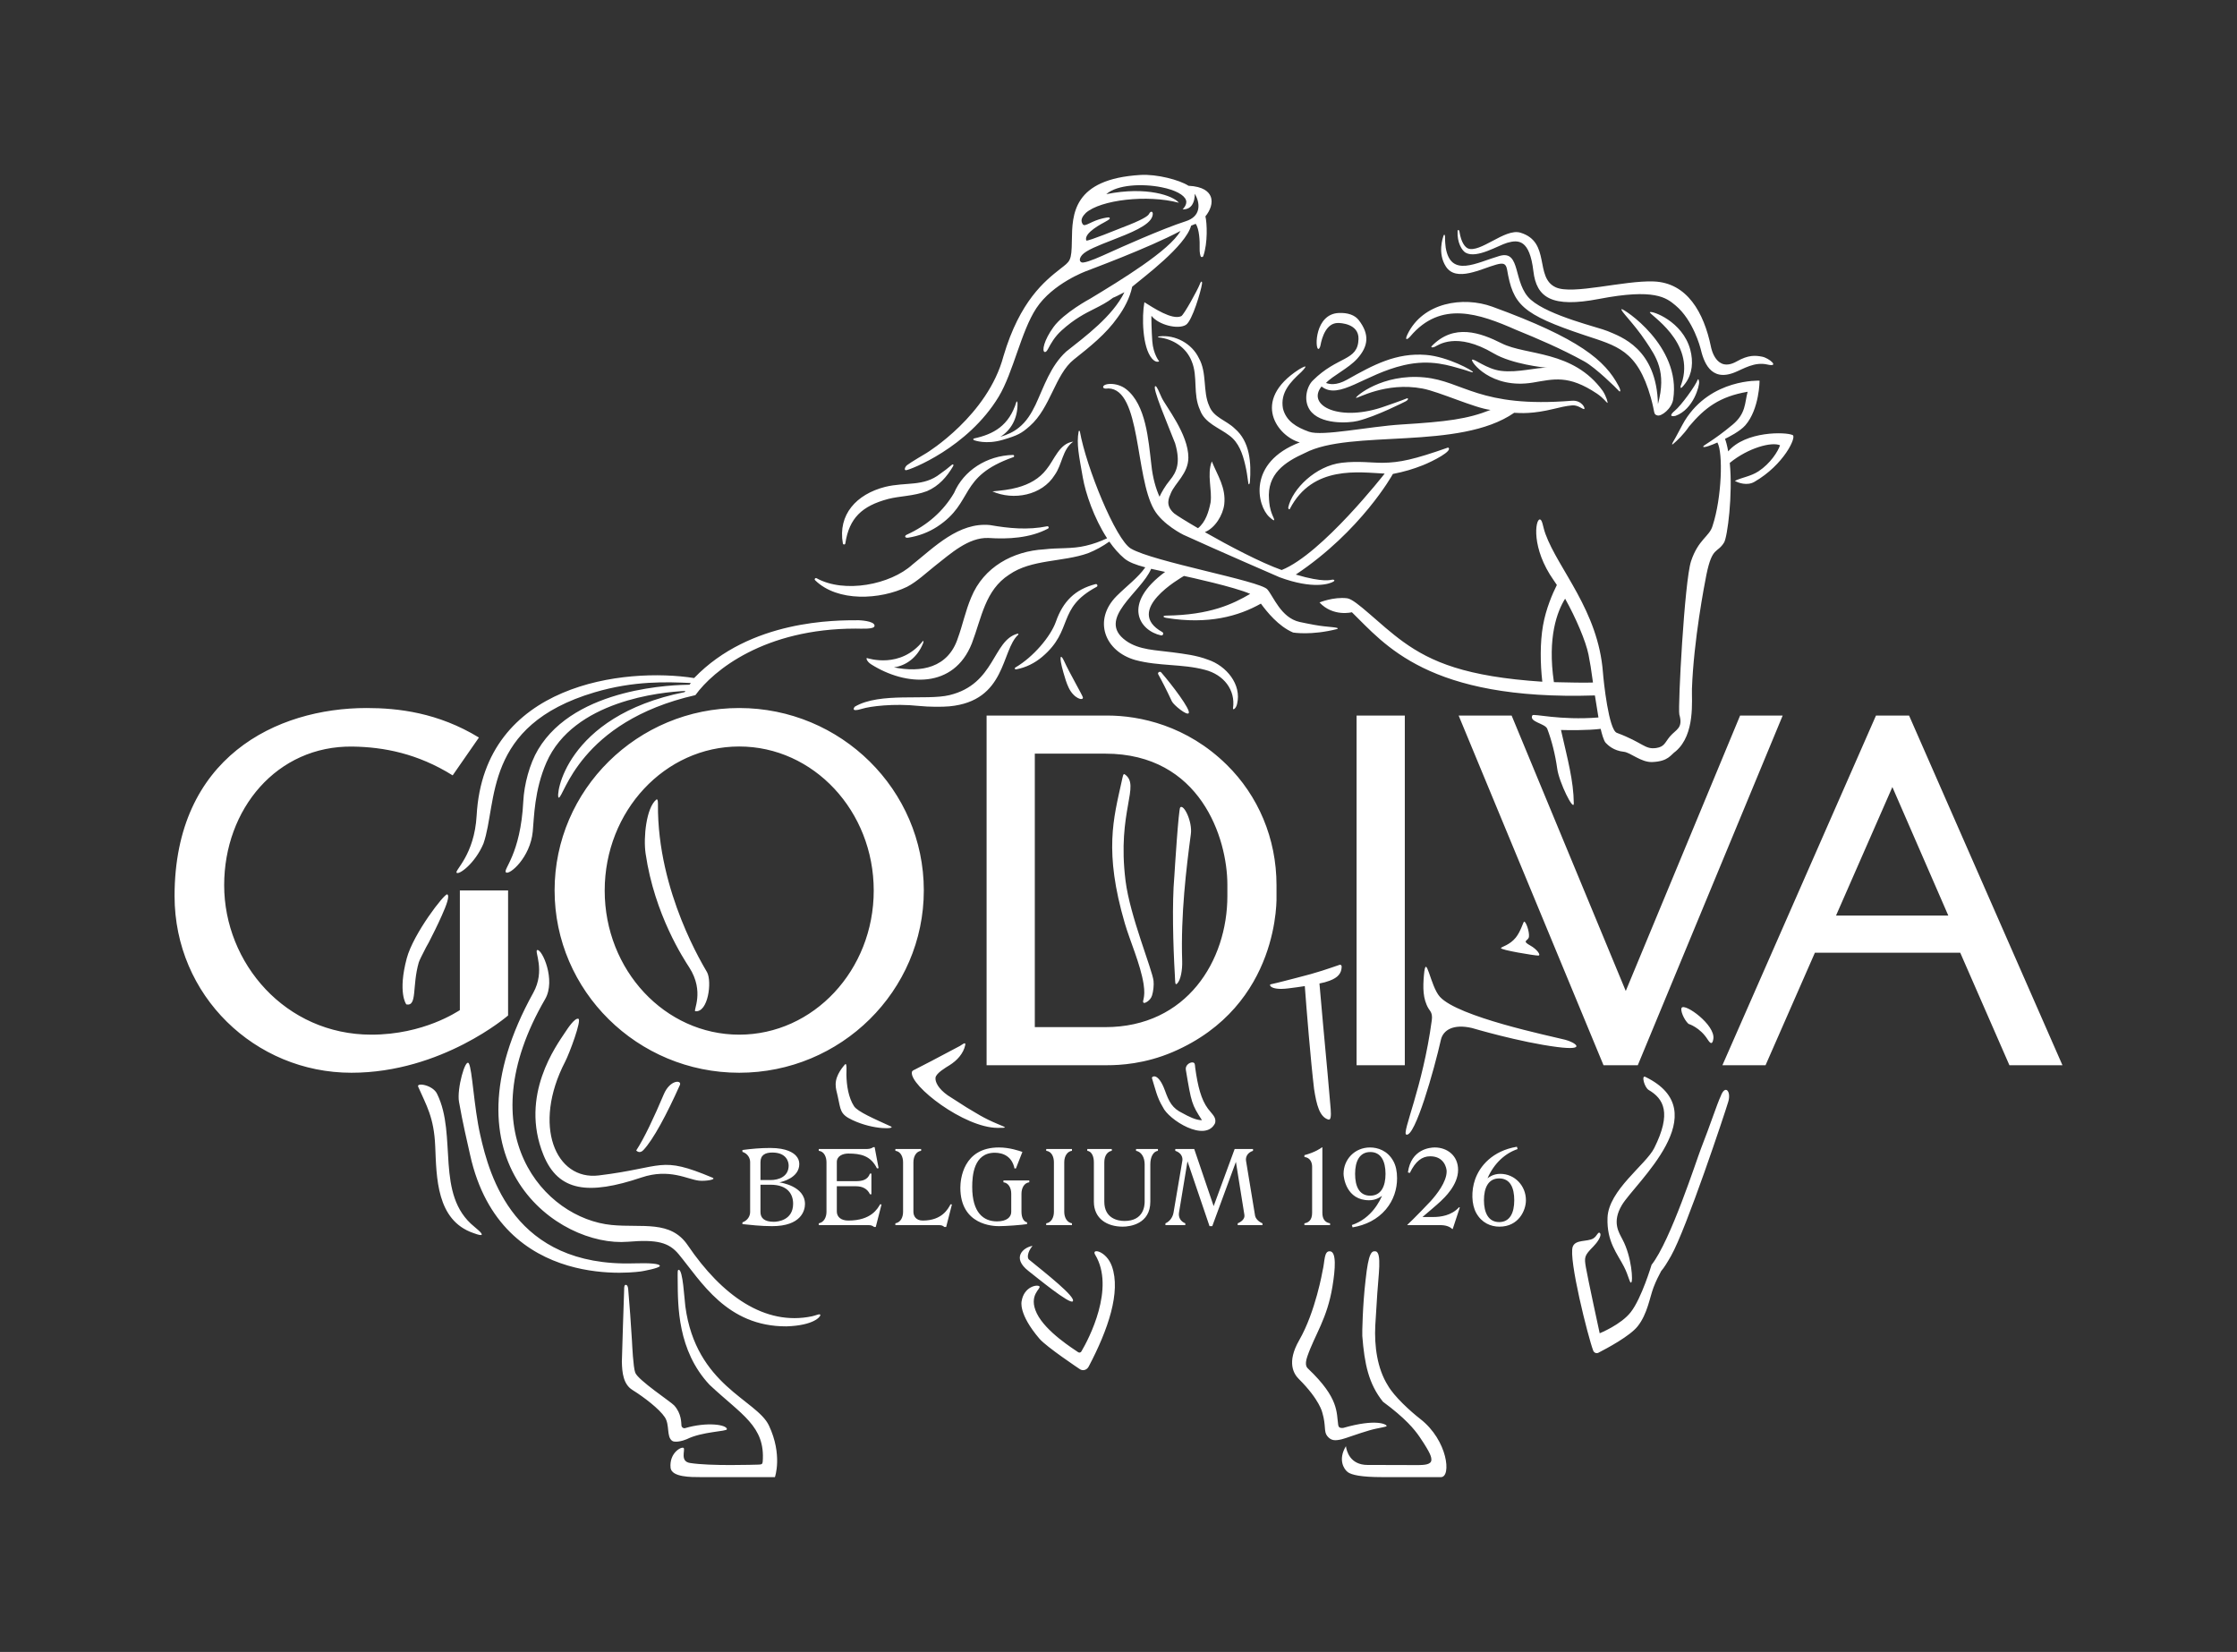 <svg width="172" height="127" viewBox="0 0 172 127" fill="none" xmlns="http://www.w3.org/2000/svg">
<rect x="0" y="0" width="172" height="127" fill="#333333" stroke="none"/>
<g clip-path="url(#clip0_29937_33906)">
<path d="M71.031 68.452C71.031 60.721 64.663 54.432 56.836 54.432C49.009 54.432 42.642 60.721 42.642 68.452C42.642 76.183 49.009 82.472 56.836 82.472C64.663 82.472 71.031 76.183 71.031 68.452ZM56.837 79.544C51.125 79.544 46.494 74.584 46.494 68.467C46.494 62.349 51.125 57.39 56.837 57.39C62.549 57.39 67.18 62.349 67.18 68.467C67.18 74.584 62.549 79.544 56.837 79.544ZM133.794 55.011L125.003 76.186L116.227 55.011H112.153L123.292 81.893H125.928L137.068 55.011H133.794ZM57.084 93.977V94.109C57.653 94.167 58.503 94.266 59.368 94.266C61.582 94.266 61.894 93.081 61.894 92.564C61.894 91.178 60.016 90.915 59.925 90.9C60.084 90.867 61.457 90.575 61.457 89.488C61.457 89.243 61.37 89.029 61.196 88.844C61.009 88.645 60.51 88.255 59.228 88.255C58.459 88.255 57.795 88.318 57.084 88.411V88.552C57.506 88.696 57.677 89.042 57.677 89.347V93.172C57.677 93.499 57.485 93.828 57.084 93.977ZM58.472 89.347C58.472 88.78 58.861 88.606 59.384 88.606C60.481 88.606 60.639 89.329 60.639 89.605C60.639 90.443 59.898 90.722 59.243 90.722H58.472V89.347ZM58.472 91.081H59.243C60.583 91.081 60.982 91.826 60.982 92.54C60.982 93.816 59.799 93.93 59.501 93.93C58.755 93.93 58.472 93.634 58.472 93.18V91.081ZM146.786 55.011H144.242L132.434 81.893H135.751L139.545 73.245H150.72L154.501 81.893H158.579L146.786 55.011ZM141.169 70.389L145.502 60.507L149.803 70.389H141.169ZM115.354 90.245C114.812 90.245 114.47 90.512 114.372 90.587C114.873 89.431 115.738 88.658 116.687 88.34L116.632 88.161C114.753 88.475 113.778 89.645 113.417 90.678C113.111 91.552 113.142 92.596 113.503 93.251C113.923 94.013 114.62 94.305 115.292 94.305C116.755 94.305 117.326 93.069 117.326 92.275C117.326 91.706 117.112 91.214 116.761 90.846C116.416 90.485 115.926 90.245 115.354 90.245ZM115.268 93.953C114.451 93.953 114.099 93.24 114.099 92.275C114.099 91.306 114.442 90.596 115.268 90.596C116.118 90.596 116.429 91.316 116.429 92.275C116.429 93.243 116.094 93.953 115.268 93.953ZM39.066 68.455H35.358V77.658C35.202 77.742 32.597 79.544 28.549 79.544C21.951 79.544 17.236 74.048 17.236 68.054C17.236 62.213 21.281 57.311 27.114 57.396C29.505 57.431 32.11 57.928 34.805 59.61L36.824 56.701C33.682 54.784 30.607 54.432 28.189 54.432C21.263 54.432 13.422 58.218 13.422 68.886C13.422 76.553 19.62 82.472 27.014 82.472C33.99 82.472 39.066 78.07 39.066 78.07V68.455ZM65.223 93.836C64.669 93.836 64.342 93.557 64.342 93.141V91.198H65.8C66.311 91.198 66.687 91.384 66.891 91.814H67.001V90.222H66.891C66.706 90.744 66.24 90.807 65.792 90.807H64.342V89.34C64.342 88.86 64.82 88.684 65.223 88.684C66.157 88.684 66.945 88.837 67.429 89.824L67.554 89.808L67.25 88.193H67.141C67.065 88.258 66.895 88.333 66.673 88.333H62.955V88.473C63.377 88.522 63.547 88.961 63.547 89.355V93.165C63.547 93.568 63.359 93.975 62.955 94.047V94.187H66.759C66.963 94.187 67.062 94.218 67.211 94.328H67.336L67.78 92.595L67.671 92.587C67.476 92.912 66.998 93.836 65.223 93.836ZM108.014 55.011H104.306V81.893H108.014V55.011ZM90.175 80.877C98.517 77.299 98.149 68.85 98.149 68.85V68.054C98.149 64.445 96.733 61.167 94.323 58.796C91.256 55.778 87.637 55.011 85.149 55.011H75.858V81.893H85.149C86.108 81.893 88.033 81.795 90.175 80.877ZM79.565 78.965V57.94H84.984C92.306 57.94 94.371 64.453 94.371 68.018V68.886C94.371 73.853 91.252 78.965 84.984 78.965H79.565ZM103.943 94.18L103.997 94.359C104.994 94.193 105.909 93.75 106.562 92.973C107.151 92.272 107.419 91.425 107.419 90.581C107.419 90.05 107.323 89.611 107.131 89.262C106.686 88.453 105.93 88.216 105.338 88.216C104.166 88.216 103.304 89.131 103.304 90.245C103.304 90.527 103.517 92.275 105.268 92.275C105.821 92.275 106.161 92.007 106.26 91.931C106.125 92.241 105.501 93.66 103.943 94.18ZM105.354 91.923C104.503 91.923 104.192 91.196 104.192 90.245C104.192 89.278 104.535 88.567 105.361 88.567C106.184 88.567 106.531 89.273 106.531 90.245C106.531 91.206 106.189 91.923 105.354 91.923ZM110.202 93.563H109.373C109.595 93.373 110.511 92.602 110.775 92.349C111.035 92.099 112.111 91.114 112.111 89.941C112.111 88.832 111.26 88.216 110.319 88.216C109.973 88.216 108.493 88.329 108.253 90.136L108.401 90.175C108.839 89.264 109.343 88.895 109.968 88.895C111.046 88.895 111.231 89.808 111.231 90.05C111.231 90.871 110.461 91.831 110.011 92.334C109.72 92.658 108.864 93.521 108.651 93.734L108.214 94.156V94.187H110.739C111.163 94.187 111.459 94.294 111.659 94.484H111.698L112.244 92.829L112.182 92.813C111.607 93.455 110.76 93.563 110.202 93.563ZM87.348 88.473C87.754 88.548 88.011 88.971 88.011 89.511V92.384C88.011 92.721 87.923 93.867 86.46 93.867C85.945 93.867 84.909 93.672 84.909 92.384V89.355C84.909 88.835 85.163 88.522 85.485 88.473V88.333H83.599V88.473C83.95 88.52 84.106 88.921 84.106 89.355V92.384C84.106 93.69 85.12 94.305 86.327 94.305C86.906 94.305 88.447 94.085 88.447 92.384V89.511C88.447 88.937 88.677 88.525 89.032 88.473V88.333H87.348V88.473ZM100.295 94.047V94.187H102.267V94.047C101.902 93.987 101.675 93.74 101.675 93.243V88.208H101.643C101.516 88.298 101.135 88.579 100.295 88.809V88.949C100.769 89 100.887 89.412 100.887 89.691V93.243C100.887 93.785 100.626 93.995 100.295 94.047ZM96.491 93.399L95.805 89.238C95.762 88.96 95.899 88.618 96.343 88.473V88.333H94.932L93.316 92.726L91.822 88.333H90.365V88.473C90.833 88.625 90.95 88.976 90.91 89.231L90.232 93.219C90.165 93.625 89.894 93.932 89.609 94.047V94.187H91.136V94.047C90.779 93.91 90.591 93.593 90.653 93.219L91.304 89.28L92.999 94.266H93.21L95.027 89.325L95.68 93.399C95.731 93.703 95.447 93.935 95.166 94.047V94.187H97.068V94.047C96.762 93.924 96.513 93.666 96.491 93.399ZM78.969 93.969C78.741 93.93 78.54 93.662 78.54 93.157V91.775C78.54 91.365 78.727 90.941 79.141 90.893V90.752H77.153V90.893C77.527 90.936 77.753 91.306 77.753 91.775V93.165C77.753 93.573 77.409 93.899 76.654 93.899C75.623 93.899 74.752 93.234 74.752 91.252C74.752 90.392 74.861 88.622 76.49 88.622C77.154 88.622 77.822 88.928 78.003 89.831H78.112L78.611 88.559C78.356 88.472 77.627 88.216 76.802 88.216C74.047 88.216 73.84 90.687 73.84 91.307C73.84 94.202 76.39 94.266 76.81 94.266C77.359 94.266 78.544 94.176 78.969 94.109V93.969ZM70.948 93.836C70.416 93.836 70.231 93.474 70.231 93.165V89.355C70.231 88.885 70.462 88.516 70.824 88.473V88.333H68.844V88.473C69.266 88.522 69.436 88.959 69.436 89.355V93.165C69.436 93.573 69.26 93.975 68.844 94.047V94.187H72.172C72.36 94.187 72.481 94.21 72.609 94.328H72.749L73.193 92.595L73.084 92.587C72.911 92.902 72.463 93.836 70.948 93.836ZM82.422 88.473V88.333H80.442V88.473C80.865 88.522 81.034 88.95 81.034 89.355V93.165C81.034 93.563 80.857 93.987 80.442 94.047V94.187H82.422V94.047C82.059 93.993 81.829 93.624 81.829 93.165V89.355C81.829 88.84 82.096 88.513 82.422 88.473ZM79.087 97.72C79.687 98.185 82.268 100.315 82.486 100.043C82.745 99.718 80.401 97.882 79.112 96.831C78.98 96.724 78.971 96.288 79.388 95.782C78.682 95.897 77.757 96.69 79.087 97.72ZM84.205 96.462C85.762 99.029 83.717 102.94 83.144 103.901C83.092 103.989 82.979 104.012 82.897 103.955C82.562 103.719 80.405 102.389 79.719 100.972C79.033 99.555 80.087 99.06 79.92 98.894C79.753 98.729 78.733 98.911 78.553 100.031C78.553 100.031 78.265 100.983 79.925 102.923C80.461 103.55 83.002 105.243 83.002 105.243C83.238 105.422 83.562 105.336 83.704 105.067C85.208 102.22 86.192 99.32 85.494 97.353C85.068 96.154 83.885 95.936 84.205 96.462ZM76.698 86.71C77.476 86.713 77.407 86.701 76.754 86.43C75.559 85.935 75.07 85.572 74.32 85.138L72.868 84.208C72.133 83.689 71.898 83.172 71.929 82.861C71.964 82.507 72.737 82.062 73.01 81.892C73.578 81.536 74.069 81.01 74.212 80.358C74.284 80.031 73.961 80.329 73.801 80.415C72.378 81.181 70.544 82.128 70.353 82.221C70.182 82.302 70.128 82.333 70.112 82.434C69.953 83.471 74.131 86.699 76.698 86.71ZM68.494 86.598C67.258 86.03 65.942 85.472 65.665 85.044C65.245 84.397 65.092 83.468 65.079 82.617C65.076 82.436 65.139 81.634 64.968 81.835C64.876 81.943 64.252 82.613 64.252 83.363C64.252 83.689 64.329 83.917 64.41 84.273C64.649 85.335 64.572 85.653 65.531 86.105C67.211 86.897 68.916 86.792 68.494 86.598ZM91.182 24.976C91.672 24.672 92.342 22.368 92.418 21.831C92.417 21.83 92.451 21.659 92.382 21.65C92.353 21.646 92.307 21.699 92.237 21.882C92.101 22.244 91.031 24.215 90.821 24.308C90.116 24.623 88.7 23.675 87.991 23.235C87.784 24.343 87.831 26.706 88.572 27.562C88.9 27.941 89.128 27.777 89.128 27.777C89.128 27.777 88.673 27.246 88.597 26.221C88.545 25.517 88.512 24.25 88.539 24.284C89.081 24.984 90.581 25.349 91.182 24.976ZM77.974 35.047C77.966 35.003 77.93 34.975 77.887 34.975C75.87 35.025 74.091 36.175 73.356 37.898C72.526 39.307 71.299 40.388 69.711 41.111C69.524 41.196 69.573 41.377 69.825 41.338C70.63 41.214 71.405 40.92 72.064 40.489C74.932 38.614 73.628 36.652 77.918 35.144C77.959 35.13 77.981 35.089 77.974 35.047ZM115.413 28.512C114.296 28.375 113.353 27.551 113.19 27.654C113.027 27.757 114.628 29.947 117.861 29.413C119.461 29.148 120.583 28.789 122.792 30.264C122.795 30.266 122.797 30.267 122.8 30.268C123.319 30.632 123.496 30.916 123.582 30.971C123.667 31.025 123.505 30.464 123.232 30.051C120.959 26.91 117.357 27.35 115.468 26.399C113.81 25.564 111.794 24.852 110.089 26.602C109.988 26.705 110.127 26.746 110.319 26.661C110.566 26.552 111.954 25.455 114.855 27.172C116.239 27.99 118.7 28.258 118.981 28.276C118.183 28.224 116.729 28.674 115.413 28.512ZM86.588 29.919C85.855 29.345 84.77 29.465 84.821 29.772C84.848 29.931 85.217 29.861 85.217 29.861C87.741 29.919 87.259 36.609 88.732 39.175C89.397 40.335 90.987 41.112 90.987 41.112C93.686 42.344 98.388 44.38 98.388 44.38C100.949 45.325 102.234 44.892 102.524 44.714C102.67 44.624 102.575 44.552 102.453 44.562C102.332 44.572 101.776 44.81 99.632 44.172C104.653 40.824 107.065 36.505 107.096 36.438C107.973 36.266 108.642 36.067 109.394 35.77C110.161 35.466 111.769 34.644 111.344 34.405C108.726 35.327 107.625 35.563 106.333 35.579C105.48 35.589 104.458 35.425 103.168 35.577C101.155 35.812 99.367 37.59 99.053 39.005C99.032 39.102 99.129 39.212 99.176 39.122C100.928 35.738 104.508 36.32 106.466 36.41C106.445 36.43 101.648 42.583 98.546 43.823C96.933 43.252 94.468 41.952 92.64 40.91C93.431 40.588 94.027 39.603 94.131 38.774C94.272 37.487 93.627 36.581 93.174 35.471C92.78 36.489 93.216 37.664 93.079 38.638C92.936 39.342 92.701 40.132 92.113 40.608C91.174 40.062 90.478 39.626 90.281 39.471C89.569 38.846 89.877 38.275 90.022 37.922C90.347 37.13 91.368 36.405 91.372 35.181C91.378 33.379 89.623 31.223 89.32 30.568C89.126 30.149 88.952 29.678 88.838 29.686C88.527 29.707 89.801 32.655 90.353 34.081C90.794 35.576 90.463 36.293 89.967 36.898C89.57 37.381 89.313 37.845 89.154 38.188C88.883 37.588 88.634 36.765 88.529 35.752C88.301 33.845 88.124 31.122 86.588 29.919ZM84.24 44.905C82.664 45.309 81.734 46.23 81.187 47.793C80.789 48.93 79.447 50.51 78.095 51.302C77.969 51.376 78.016 51.481 78.167 51.452C78.868 51.318 79.548 50.992 80.135 50.494C82.582 48.426 81.213 46.78 84.321 45.114C84.436 45.053 84.366 44.873 84.24 44.905ZM129.244 29.822C129.303 29.858 129.594 29.457 129.594 29.457C130.124 28.733 130.209 27.806 129.962 26.882C129.378 24.695 127.008 23.868 126.859 24C126.71 24.133 130.416 26.276 129.279 29.531C129.279 29.532 129.162 29.772 129.244 29.822ZM78.243 48.715C76.307 49.228 76.536 52.59 72.999 53.442C71.227 53.869 67.649 53.191 65.727 54.328C65.727 54.328 65.309 54.793 66.284 54.491C66.899 54.3 68.713 54.067 70.636 54.27C71.44 54.355 72.498 54.35 72.994 54.303C77.382 53.891 76.967 50.01 78.288 48.798C78.327 48.763 78.294 48.701 78.243 48.715ZM102.815 48.359C103.076 48.2 102.093 48.235 101.059 48.04C100.686 47.969 100.3 47.9 99.925 47.816C98.488 47.492 97.923 45.86 97.441 45.308C96.864 44.648 88.662 43.19 86.947 42.171C85.791 41.484 83.522 35.935 83.028 33.16C83.019 33.109 82.946 33.108 82.937 33.158C82.756 34.13 82.965 35.041 83.258 36.723C83.46 37.891 84.11 39.833 85.123 41.383C84.591 41.632 84.042 41.829 83.484 41.957C82.436 42.212 81.366 42.102 80.291 42.232C77.887 42.369 75.636 43.586 74.678 45.92C74.22 47 74.006 48.091 73.654 49.041C72.906 51.361 70.799 51.728 68.733 51.306C69.647 51.18 70.536 50.564 70.98 49.439C71.021 49.336 71.001 49.23 70.957 49.285C69.24 51.441 66.768 50.617 66.667 50.593C66.569 50.57 66.643 50.859 66.985 51.075C69.654 52.761 73.336 52.972 74.725 49.461C75.484 47.467 75.74 45.378 77.591 44.18C79.308 42.982 81.714 43.223 83.661 42.53C84.245 42.296 84.792 41.995 85.294 41.637C85.64 42.132 86.025 42.579 86.448 42.933C86.79 43.22 87.328 43.424 88.061 43.617C87.498 44.415 86.651 45.031 85.855 45.823C84.024 47.662 84.924 50.072 87.294 50.743C89.095 51.228 90.904 51.03 92.638 51.494C94.106 51.868 95.005 53.057 94.805 54.439C94.777 54.637 95.039 54.476 95.115 54.127C95.492 52.608 94.273 51.186 92.897 50.722C91.989 50.374 91.055 50.272 90.159 50.15C88.897 49.976 87.58 49.981 86.571 49.257C84.242 47.584 87.75 45.544 88.51 43.73C88.836 43.807 89.193 43.885 89.583 43.968C86.224 46.445 87.616 48.492 89.272 48.849C89.427 48.883 89.504 48.668 89.365 48.591C86.376 46.927 90.788 44.431 91.033 44.278C91.36 44.349 94.931 45.123 96.126 45.658C94.793 46.436 93.051 47.281 89.681 47.327C89.383 47.331 89.385 47.455 89.686 47.505C92.899 48.027 95.236 47.372 96.948 46.406C97.409 47.031 98.291 48.145 99.424 48.628C99.424 48.628 100.802 48.87 102.815 48.359ZM81.094 36.518C81.685 35.693 81.671 34.566 82.519 33.953C81.452 34.077 81.059 35.368 80.464 36.081C79.914 36.807 79.124 37.235 78.234 37.478C77.631 37.648 76.986 37.712 76.305 37.778C77.913 38.493 80.116 38.096 81.094 36.518ZM52.694 100.425C52.618 99.856 52.51 97.621 52.186 97.621C52.087 97.621 52.103 97.784 52.107 98.459C52.121 100.381 52.089 103.821 54.551 106.457C57.008 108.768 58.852 109.634 58.644 112.369C58.629 112.564 58.557 112.594 58.299 112.599C58.041 112.604 54.597 112.724 53.044 112.471C52.285 112.348 52.678 111.517 52.575 111.335C52.472 111.153 51.439 111.651 51.56 112.854C51.659 113.569 53.131 113.56 53.861 113.56C54.592 113.56 59.583 113.56 59.583 113.56C59.583 113.56 60.185 111.858 59.125 109.599C58.187 107.6 53.508 106.538 52.694 100.425ZM69.744 45.113C70.501 44.72 71.247 44.015 71.895 43.501C73.087 42.567 74.461 41.302 75.993 41.359C77.52 41.461 79.203 41.369 80.579 40.639C80.679 40.586 80.626 40.437 80.515 40.46C79.039 40.763 77.566 40.62 76.114 40.366C73.725 40.135 71.857 42.045 70.153 43.407C68.459 44.949 64.93 45.64 62.785 44.454C62.688 44.401 62.592 44.529 62.671 44.606C64.399 46.306 67.683 46.11 69.744 45.113ZM64.997 41.776C65.289 39.84 66.263 38.9 68.287 38.361C69.173 38.13 70.237 38.149 71.281 37.756C72.194 37.362 72.804 36.653 73.28 35.849C73.351 35.728 73.28 35.656 73.178 35.742C72.889 35.984 72.599 36.216 72.296 36.422C71.007 37.438 69.66 37.038 68.054 37.432C65.846 37.997 64.415 39.563 64.807 41.778C64.827 41.888 64.98 41.886 64.997 41.776ZM69.663 36.149C69.969 36.133 74.422 34.415 76.785 30.501C77.912 28.634 78.507 25.474 79.682 23.695C80.946 21.782 83.512 20.845 83.512 20.845C83.673 20.774 88.275 19.086 90.769 17.754C89.931 19.264 86.13 21.565 83.832 22.957C83.832 22.957 81.814 24.035 81.009 25.134C80.266 26.149 80.091 27.015 80.33 27.062C80.411 27.078 80.488 27.001 80.59 26.811C80.796 26.426 81.079 25.899 81.626 25.405C82.611 24.512 83.42 24.105 84.134 23.746C84.638 23.492 85.117 23.251 85.606 22.873C85.589 22.907 86.084 22.664 86.455 22.465C85.547 24.321 83.438 25.871 81.975 27.032C80.762 28.148 80.271 29.723 79.619 31.123C79.296 31.791 78.914 32.423 78.336 32.877C77.934 33.211 77.44 33.429 76.913 33.581C77.69 33.107 78.255 32.205 78.236 31.015C78.234 30.904 78.176 30.815 78.155 30.883C77.588 32.736 76.384 33.386 74.891 33.709C74.816 33.726 74.817 33.819 74.895 33.843C74.928 33.853 75.812 34.194 77.101 33.814C78.267 33.47 78.539 33.318 79.181 32.753C80.778 31.348 81.121 28.799 82.562 27.643C83.79 26.667 85.034 25.687 85.94 24.395C86.436 23.724 86.877 22.894 87.054 22.042C87.938 21.297 91.144 18.931 91.584 17.349C91.656 17.325 91.773 17.277 91.934 17.207C92.214 17.591 92.258 18.557 92.239 19.08C92.228 19.356 92.281 19.725 92.361 19.754C92.428 19.778 92.496 19.748 92.517 19.693C92.876 18.669 92.807 17.139 92.683 16.633C93.025 16.22 93.303 15.602 93.076 15.078C92.93 14.744 92.519 14.336 91.383 14.282C90.698 13.833 88.942 13.373 87.685 13.45C82.478 13.765 82.442 16.487 82.415 18.474C82.393 20.105 82.29 20.066 81.506 20.683C80.352 21.593 78.419 23.116 77.157 27.376C75.952 31.937 71.292 34.795 71.245 34.823C71.245 34.823 69.963 35.579 69.746 35.758C69.565 35.908 69.502 36.158 69.663 36.149ZM88.564 16.285C88.521 16.267 88.438 16.268 88.338 16.462C88.262 16.608 87.841 16.907 86.264 17.502C86.01 17.598 83.701 18.55 83.526 18.494C83.288 17.905 84.801 17.154 84.973 17.056C85.264 16.891 85.355 16.835 85.326 16.761C85.305 16.707 85.262 16.681 84.821 16.78C84.378 16.879 84.046 17.037 83.805 17.153C83.455 17.32 83.329 17.369 83.233 17.212C83.04 16.895 83.254 16.607 83.487 16.369C84.62 15.364 88.217 14.94 90.641 15.588C90.227 15.058 88.181 14.301 85.06 14.927C85.893 14.191 87.834 14.097 89.324 14.399C90.356 14.607 91.053 14.977 91.191 15.389C91.31 15.747 90.929 16.089 90.929 16.089C90.929 16.089 91.356 16.149 91.619 15.803C91.823 15.535 91.873 15.152 91.86 14.899C92.024 15.147 92.224 15.631 92.123 16.1C92.031 16.527 91.712 16.835 91.172 17.009C89.34 17.595 85.959 19.119 85.377 19.384C84.541 19.762 83.752 20.12 83.315 20.178C83.205 20.201 83.106 20.165 83.058 20.084C82.988 19.965 83.041 19.785 83.2 19.602C83.515 19.239 84.471 18.866 85.484 18.472C86.907 17.918 88.38 17.344 88.602 16.633C88.659 16.451 88.644 16.318 88.564 16.285ZM92.179 27.532C91.641 26.405 90.361 25.722 89.148 25.859C89.033 25.872 88.993 25.929 89.086 25.939C90.213 26.059 91.218 26.719 91.633 27.787C92.124 28.974 91.698 30.288 92.272 31.531C92.625 32.53 93.757 32.894 94.515 33.478C95.248 34.007 95.547 34.892 95.745 35.747C95.854 36.201 95.917 36.669 95.982 37.142C96.004 37.3 96.088 37.246 96.103 37.056C96.214 35.599 96.117 33.95 94.939 32.948C94.29 32.309 93.307 32.101 92.974 31.206C92.469 30.111 92.824 28.668 92.179 27.532ZM106.617 109.624C106.606 109.505 105.815 109.051 103.292 109.774C103.29 109.775 103.287 109.776 103.285 109.777H103.281C103.008 109.804 102.918 109.72 102.893 109.552C102.751 108.585 102.962 107.495 100.611 105.255C100.513 105.158 100.27 105 100.52 104.278C101.107 102.583 102.045 101.391 102.452 98.897C102.678 97.517 102.759 96.256 102.273 96.2C101.788 96.144 101.875 96.959 101.693 97.691C101.691 97.7 101.157 100.837 99.894 103.033C98.905 104.753 99.487 105.637 99.86 106.009C101.488 107.633 101.673 108.609 101.675 108.615C101.97 109.614 101.771 110.052 102.047 110.398C102.345 110.77 102.645 110.775 103.177 110.648C103.462 110.58 104.442 110.211 105.28 109.968C106.003 109.757 106.625 109.714 106.617 109.624ZM51.681 110.771C51.88 110.916 52.453 110.797 52.792 110.649C52.792 110.649 52.793 110.649 52.794 110.649C54.008 110.041 55.898 110.06 55.893 109.873C55.87 109.52 54.353 109.301 52.676 109.793C52.544 109.831 52.412 109.734 52.396 109.597C52.375 109.4 52.41 108.671 51.829 108.041C51.577 107.767 49.054 106.103 48.842 105.527C48.684 105.1 48.61 103.425 48.591 103.087C48.502 101.552 48.413 100.494 48.306 99.168C48.305 99.163 48.299 98.795 48.129 98.779C48.015 98.768 47.986 98.897 47.989 99.183C47.989 99.199 47.81 104.488 47.814 104.693C47.832 105.536 47.926 106.425 48.631 106.862C49.506 107.405 50.704 108.322 51.12 108.959C51.511 109.557 51.229 110.441 51.681 110.771ZM97.593 39.741C98.173 40.274 97.935 39.841 97.844 39.626C97.613 39.079 97.6 38.703 97.573 38.405C97.41 36.451 98.765 35.529 100.336 34.824C103.858 32.979 112.202 34.661 116.424 31.735C116.929 31.761 117.83 31.834 119.471 31.434C119.932 31.321 120.409 31.205 120.875 31.166C121.311 31.126 121.644 31.437 121.784 31.451C121.953 31.462 121.638 30.747 120.861 30.809C113.734 31.383 112.515 29.296 109.506 29.013C106.275 28.709 104.206 30.488 104.262 30.585C104.317 30.681 106.527 29.331 109.379 29.872C110.677 30.119 113.405 31.378 114.605 31.514C112.824 32.221 111.245 32.418 107.741 32.635C105.256 32.789 101.675 33.559 100.649 33.192C99.684 32.847 98.891 32.382 98.645 31.408C98.422 30.175 99.226 29.36 100.047 28.608C100.047 28.608 100.408 28.248 100.372 28.185C100.336 28.122 99.888 28.394 99.888 28.394C96.11 30.826 98.286 33.577 99.939 34.01C95.885 35.556 96.661 38.883 97.593 39.741ZM115.047 20.342C115.563 20.203 115.78 20.232 115.874 20.708C116.334 23.421 116.998 24.154 121.835 25.77C124.315 26.599 125.888 26.896 126.929 30.565C127.275 31.784 127.101 31.84 127.439 31.939C127.735 32.027 128.537 31.428 128.65 30.699C129.289 26.582 124.782 23.686 124.679 23.766C124.551 23.865 125.602 24.833 126.533 26.227C127.342 27.437 128.156 28.565 127.478 31.069C127.374 26.785 124.622 25.884 123.601 25.452C122.956 25.174 119.116 24.292 117.702 23.042C116.288 21.791 116.985 19.185 115.291 19.677C113.516 20.193 111.552 21.373 111.159 19.04C111.092 18.497 111.115 18.342 111.105 18.176C111.096 18.01 111.022 18.012 110.983 18.14C110.945 18.267 110.511 19.462 111.173 20.491C111.964 21.721 113.916 20.647 115.047 20.342ZM112.693 19.429C113.553 19.909 115.214 18.852 115.909 18.659C116.732 18.43 117.611 18.388 117.901 20.853C118.141 22.889 119.321 23.68 122.948 22.982C127.229 22.159 128.113 22.888 128.817 23.47C130.21 24.621 130.752 26.789 130.752 26.79C130.977 27.724 131.478 29.396 133.381 28.628C134.063 28.353 134.904 27.798 135.892 28.025C136.881 28.252 136.016 27.522 135.487 27.421C134.959 27.32 134.437 27.274 133.529 27.788C131.944 28.684 131.573 26.761 131.553 26.663C131.008 24.021 129.72 21.735 127.149 21.638C124.846 21.551 120.92 22.682 119.622 22.09C117.96 21.331 119.268 18.602 116.904 17.888C116.294 17.704 115.512 18.121 114.754 18.524C114.045 18.901 113.312 19.291 112.865 19.096C112.66 19.006 112.351 18.67 112.217 17.82C112.188 17.639 112.079 17.649 112.072 17.771C112.025 18.641 112.407 19.27 112.693 19.429ZM104.396 32.36C105.831 32.007 108.053 30.868 108.053 30.868C108.134 30.831 108.303 30.719 108.252 30.642C108.221 30.597 108.149 30.632 108.089 30.659C107.882 30.754 106.536 31.22 106.536 31.22C103.041 32.495 100.413 31.193 101.611 29.712C102.96 30.786 104.902 28.776 107.944 28.073C110.058 27.585 111.491 28.131 112.487 28.4C112.769 28.476 113.235 28.673 113.255 28.608C113.286 28.511 111.322 27.42 109.651 27.286C107.348 27.102 105.593 28.053 103.583 29.185C102.716 29.674 102.188 29.528 101.955 29.442C102.462 28.889 103.682 28.32 104.352 27.579C105.228 26.61 105.309 25.702 104.48 24.619C104.17 24.215 103.626 24.032 102.936 24.062C101.107 24.14 101.091 26.779 101.361 26.825C101.47 26.843 101.528 26.558 101.528 26.558C101.647 25.907 101.986 24.83 102.878 24.83C103.033 24.83 104.484 24.866 104.454 26.059C104.41 27.785 102.858 27.334 100.93 29.264C100.483 29.712 100.196 30.759 100.711 31.519C101.476 32.647 103.648 32.543 104.396 32.36ZM128.827 31.971C130.224 31.465 130.679 29.634 130.643 29.354C130.607 29.073 130.543 29.173 130.543 29.173C130.362 29.667 129.25 31.188 128.773 31.577C128.439 31.849 128.358 32.076 128.827 31.971ZM108.439 25.857C110.786 23.084 113.725 24.104 116.571 25.36L116.574 25.361C118.173 26.011 120.046 26.807 121.817 27.786C122.684 28.265 124.307 29.86 124.452 30.031C124.574 30.176 124.668 30.084 124.452 29.675C123.419 27.715 121.457 26.023 114.744 23.579C112.499 22.762 109.397 23.246 108.216 25.711C107.978 26.206 108.218 26.118 108.439 25.857ZM109.202 109.088C108.445 108.5 107.196 107.363 106.716 106.521C105.885 105.209 105.666 103.456 105.743 101.916C105.751 101.766 105.829 100.581 105.898 99.433C105.975 98.15 106.268 96.27 105.766 96.203C105.472 96.163 105.225 96.261 104.996 98.421C104.996 98.421 104.996 98.422 104.996 98.423C104.773 100.299 104.729 102.494 104.745 102.7C104.911 104.867 105.236 106.394 106.333 107.764C108.052 109.03 108.761 109.894 109.154 110.472C110.025 111.756 110.056 112.016 110.056 112.233C110.056 112.626 109.429 112.625 109.073 112.635C108.94 112.638 105.295 112.624 105.158 112.624C105.158 112.624 105.157 112.625 105.157 112.625C103.785 112.625 103.533 111.53 103.487 111.182C102.853 112.222 103.341 112.968 103.632 113.179C103.92 113.387 104.637 113.56 106.276 113.56H110.794C111.605 113.56 111.33 110.741 109.202 109.088ZM49.466 88.421C50.218 87.633 51.271 85.665 52.274 83.418C52.451 83.02 51.524 82.978 51.034 84.138C50.305 85.861 49.539 87.506 48.919 88.445C48.919 88.445 49.161 88.74 49.466 88.421ZM101.037 83.718C101.228 84.95 101.462 85.867 102.131 86.07C102.331 86.13 102.352 85.793 102.315 85.267C102.307 85.161 102.082 82.596 102.078 82.547C101.846 79.969 101.601 77.462 101.451 75.61C101.778 75.542 101.958 75.5 102.234 75.396C102.885 75.15 103.146 74.823 103.159 74.322C103.159 74.319 103.159 74.315 103.159 74.312C103.161 74.217 103.082 74.147 103.003 74.174C102.103 74.478 101.379 74.755 99.69 75.177C99.061 75.335 98.351 75.531 97.694 75.676C97.561 75.705 97.68 76.152 99.039 75.988C99.523 75.93 99.965 75.867 100.325 75.811C100.456 77.586 100.774 81.514 101.037 83.718ZM126.505 82.788C126.186 82.634 126.433 83.601 126.768 83.798C127.913 84.472 128.549 85.554 127.188 88.269C126.552 89.537 123.678 91.499 123.6 93.617C123.531 95.463 124.357 96.385 124.862 97.374C125.238 98.108 125.289 98.632 125.411 98.604C125.588 98.564 125.456 96.602 124.756 95.298C124.755 95.296 124.754 95.293 124.753 95.291C124.5 94.784 123.905 93.977 124.711 92.636C125.738 90.928 132.07 85.481 126.505 82.788ZM120.345 79.935C119.095 79.623 112.122 78.181 110.712 76.634C109.961 75.811 109.645 73.11 109.484 74.967C109.402 75.911 109.394 76.788 109.838 77.537C109.948 77.724 110.164 77.872 110.089 78.433C109.394 83.615 107.759 87.104 108.129 87.228C108.799 87.451 110.274 82.232 110.791 79.929C110.791 79.928 110.791 79.928 110.791 79.927C110.966 79.192 111.738 78.7 113.174 79.032C113.209 79.041 116.842 80.124 119.726 80.493C122.126 80.8 121.061 80.113 120.345 79.935ZM132.879 34.704C132.798 34.244 132.707 33.918 132.633 33.739C132.87 33.623 133.783 33.171 134.197 32.695C135.282 31.446 135.292 29.266 135.292 29.266C135.292 29.266 131.552 29.083 129.538 32.343C129.368 32.618 128.821 33.687 128.674 33.918C128.594 34.045 128.497 34.257 128.643 34.134C128.937 33.886 129.451 33.409 129.874 32.782C131.091 31.334 132.23 30.485 134.373 30.118C134.144 30.961 134.258 31.782 133.22 32.647C131.673 33.937 130.927 34.237 130.957 34.34C130.991 34.458 131.661 34.195 132.049 34.019C132.497 34.805 132.385 38.288 131.68 40.418C131.448 41.251 130.584 41.449 130.02 43.151C129.514 44.707 129.002 54.353 129.121 54.928C129.429 55.998 128.875 56.06 128.393 56.625C128.011 57.088 127.979 57.409 127.353 57.505C126.456 57.639 126.36 57.102 124.316 56.34C123.695 56.109 123.302 52.417 123.247 51.688C122.885 46.94 119.822 43.78 118.826 41.043C118.619 40.475 118.595 39.936 118.391 39.936C118.047 39.936 117.718 42.141 119.465 44.617C119.544 44.73 119.625 44.848 119.705 44.972C119.368 45.645 118.866 46.8 118.64 48.087C118.406 49.412 118.427 51.015 118.586 52.41C112.714 52.024 110.054 50.898 107.902 49.349C106.067 48.029 104.27 46.078 103.579 45.995C102.527 45.87 101.454 46.317 101.454 46.317C102.51 47.443 103.945 47.069 103.945 47.069C106.456 49.512 109.773 53.876 122.63 53.465C122.665 53.687 122.891 55.085 122.903 55.159C119.92 55.394 117.908 54.842 117.823 54.994C117.536 55.508 118.811 55.612 118.969 56.036C119.301 56.904 119.582 58.004 119.733 59.096C119.879 60.161 121.014 62.44 121.007 61.76C120.989 60.017 120.535 58.39 120.021 56.121C120.544 56.137 122.053 56.159 123.073 56.034C123.146 56.35 123.303 56.95 123.464 57.113C123.632 57.284 124.053 57.712 124.862 57.798C125.362 57.851 126.18 58.615 127.031 58.586C128.291 58.537 128.45 58.028 128.854 57.75C130.361 56.452 130.061 53.815 130.092 52.95C130.223 49.23 131.06 44.9 131.206 44.173C131.658 41.979 132.032 42.572 132.563 41.705C132.821 41.284 133.242 38.004 133 35.587C134.422 34.425 136.218 33.95 136.865 34.232C136.707 34.708 136.126 35.631 135.208 36.234C134.61 36.625 133.97 36.692 133.39 36.968C133.644 37.12 134.334 37.367 134.89 37.046C137.16 35.736 138.147 33.599 137.84 33.45C137.312 33.195 134.209 33.131 132.879 34.704ZM119.478 52.444C118.965 48.977 119.739 46.99 120.34 46.027C121.172 47.517 121.927 49.286 122.137 50.319C122.245 50.85 122.361 51.548 122.482 52.472C121.988 52.496 120.479 52.472 119.478 52.444ZM117.559 72.01C117.602 71.607 117.329 70.853 117.191 70.853C117.124 70.852 116.937 71.595 116.549 72.077C116.076 72.664 115.449 72.78 115.406 72.886C115.348 73.032 118.014 73.47 118.272 73.464C118.529 73.458 118.16 72.966 117.677 72.701C116.947 72.299 117.523 72.356 117.559 72.01ZM132.302 84.276C132.016 84.885 131.529 86.406 130.771 88.342C130.453 89.157 128.444 95.401 126.987 97.238C126.987 97.24 126.217 99.82 125.39 100.873C124.638 101.843 122.998 102.501 122.998 102.501C122.998 102.501 122.071 98.231 121.938 97.441C121.804 96.651 121.812 96.533 122.514 95.826C122.81 95.528 123.173 94.999 123.027 94.811C122.88 94.623 122.804 95.041 122.493 95.218C122.022 95.484 121.136 95.276 120.926 95.846C120.586 96.771 122.113 102.824 122.499 103.832C122.563 103.999 122.747 104.076 122.897 103.999C123.575 103.65 125.321 102.719 125.922 101.959C126.677 101.005 126.85 99.723 127.139 98.972C127.335 98.464 127.516 98.109 127.723 97.722C127.97 97.431 128.176 97.09 128.479 96.562C129.65 94.516 132.645 85.516 132.876 84.725C132.877 84.723 132.877 84.721 132.878 84.718C133.131 83.909 132.647 83.33 132.302 84.276ZM129.3 77.478C129.181 77.656 129.462 78.376 129.824 78.713C129.824 78.713 130.713 78.974 131.314 79.938C131.639 80.458 131.712 80.025 131.736 79.875C131.912 78.8 129.55 77.104 129.3 77.478ZM81.767 51.713C81.881 52.107 81.993 52.504 82.171 52.874C82.574 53.709 83.287 53.901 83.264 53.621C83.254 53.492 82.246 51.765 81.806 50.796C81.575 50.288 81.371 50.331 81.767 51.713ZM91.402 54.822C91.554 54.551 90.119 52.657 89.282 51.693C89.181 51.577 88.98 51.705 89.054 51.838C89.315 52.303 89.676 53.003 90.107 53.925C90.232 54.191 91.272 55.052 91.402 54.822ZM93.431 86.339C93.532 85.882 93.212 85.683 92.88 85.238C92.359 84.541 92.095 83.526 91.897 82.081C91.873 81.879 91.903 81.677 91.672 81.677C91.442 81.677 91.123 81.916 91.177 82.242C91.609 84.83 91.634 84.897 92.418 86.121C91.95 86.124 91.367 85.826 90.937 85.585C90.132 85.206 89.885 84.705 89.574 83.848C89.047 82.4 88.539 82.756 88.571 82.883C88.831 83.701 88.949 84.359 89.406 85.107C89.833 86.075 92.685 87.89 93.431 86.339ZM91.564 64.118C91.692 63.165 91.017 61.794 90.746 62.07C90.619 62.2 90.32 66.898 90.291 67.408L90.29 67.407C90.114 69.421 90.195 72.628 90.335 74.999C90.362 75.474 90.337 75.785 90.508 75.618C90.784 75.349 90.918 74.569 90.896 73.887C90.779 70.317 91.214 66.73 91.564 64.118ZM86.542 67.718C85.867 62.324 87.732 60.386 86.475 59.526C86.364 59.45 86.334 59.666 86.244 60.074C85.62 62.916 84.869 65.447 86.485 70.985C86.877 72.33 87.687 74.124 87.928 75.649C88.109 76.797 87.769 76.969 87.936 77.097C88.012 77.155 88.454 76.936 88.577 76.536C88.678 76.23 88.731 75.723 88.694 75.405C88.59 74.518 86.881 70.426 86.542 67.718ZM44.472 78.324C44.201 78.234 43.671 79.031 43.457 79.357C42.815 80.338 39.921 84.198 41.785 88.791C42.931 91.615 45.257 91.893 49.319 90.525C51.471 89.801 52.861 90.673 53.741 90.768C54.229 90.82 55.11 90.69 54.789 90.542C50.691 88.818 51.11 89.75 46.037 90.367C42.727 90.77 40.909 86.535 43.451 81.627C43.782 80.989 44.742 78.415 44.472 78.324ZM62.437 101.195C58.797 101.958 55.499 99.59 52.88 95.734C51.554 93.782 49.389 94.404 47.033 94.177C41.852 93.676 35.937 87.098 41.913 76.815C42.766 75.347 41.671 72.939 41.306 73.038C41.066 73.104 41.953 74.61 41.003 76.324C33.745 89.417 42.938 95.911 48.285 95.465C50.519 95.278 51.426 95.511 52.187 96.428C53.898 98.492 55.874 101.987 60.467 101.97C62.578 101.904 63.093 101.222 63.075 101.093C63.056 100.964 62.726 101.134 62.437 101.195ZM50.589 61.842C50.589 61.842 50.606 61.359 50.466 61.471C49.692 62.09 49.459 64.387 49.639 65.616C50.33 70.347 52.597 73.755 52.994 74.372C54.199 76.246 53.274 77.719 53.46 77.741C54.447 77.861 54.754 75.482 54.368 74.749C54.186 74.404 50.533 68.621 50.589 61.842ZM50.734 97.318C50.718 97.152 49.983 97.087 48.744 97.126C39.519 97.411 37.635 90.401 36.926 87.258C36.434 85.078 36.313 82.204 36.049 81.758C35.784 81.312 35.118 83.717 35.291 84.699C35.586 86.382 35.905 87.704 36.148 88.796C38.528 99.535 49.364 97.734 49.364 97.734C49.364 97.734 50.752 97.493 50.734 97.318ZM36.463 94.302C33.437 91.852 35.185 87.306 33.61 84.102C33.287 83.407 32.003 83.204 32.153 83.546C32.78 84.979 33.369 85.892 33.463 88.115C33.565 90.518 33.552 93.805 36.38 94.79C36.618 94.873 37.695 95.299 36.463 94.302ZM31.274 73.677C30.576 76.297 31.221 77.215 31.249 77.221C32.097 77.37 31.671 75.839 32.196 73.999C32.24 73.844 32.468 73.395 32.762 72.823C32.841 72.685 32.914 72.558 32.969 72.452C33.225 71.954 33.638 71.14 33.963 70.401C34.348 69.552 34.588 68.863 34.389 68.76C34.191 68.657 31.78 71.777 31.274 73.677ZM35.111 67.098C35.298 67.27 36.524 66.386 37.172 64.854C38.27 61.723 37.123 55.778 45.703 53.23C48.761 52.322 51.281 52.426 53.117 52.51C53.083 52.553 53.05 52.596 53.017 52.64C52.021 52.655 44.27 52.773 41.376 57.62C40.717 58.723 40.3 60.317 40.235 61.605C40.029 65.713 38.642 66.846 38.905 67.069C39.167 67.292 40.77 65.94 40.964 63.921C41.067 62.851 41.079 60.763 42.011 58.625C44.088 53.864 50.845 53.2 52.693 53.121C52.675 53.15 52.658 53.18 52.641 53.209C43.376 55.062 42.691 61.31 42.959 61.323C43.36 61.343 44.504 55.482 53.468 53.441C54.849 51.531 58.798 48.327 65.783 48.327C66.259 48.327 67.234 48.399 67.243 48.112C67.256 47.72 66.021 47.684 66.021 47.684C64.275 47.684 57.703 47.628 53.369 52.128C48.083 51.298 37.214 52.502 36.648 62.696C36.478 65.747 34.924 66.927 35.111 67.098Z" fill="white"></path>
</g>
<defs>
<clipPath id="clip0_29937_33906">
<rect width="172" height="127" fill="white"></rect>
</clipPath>
</defs>
</svg>
